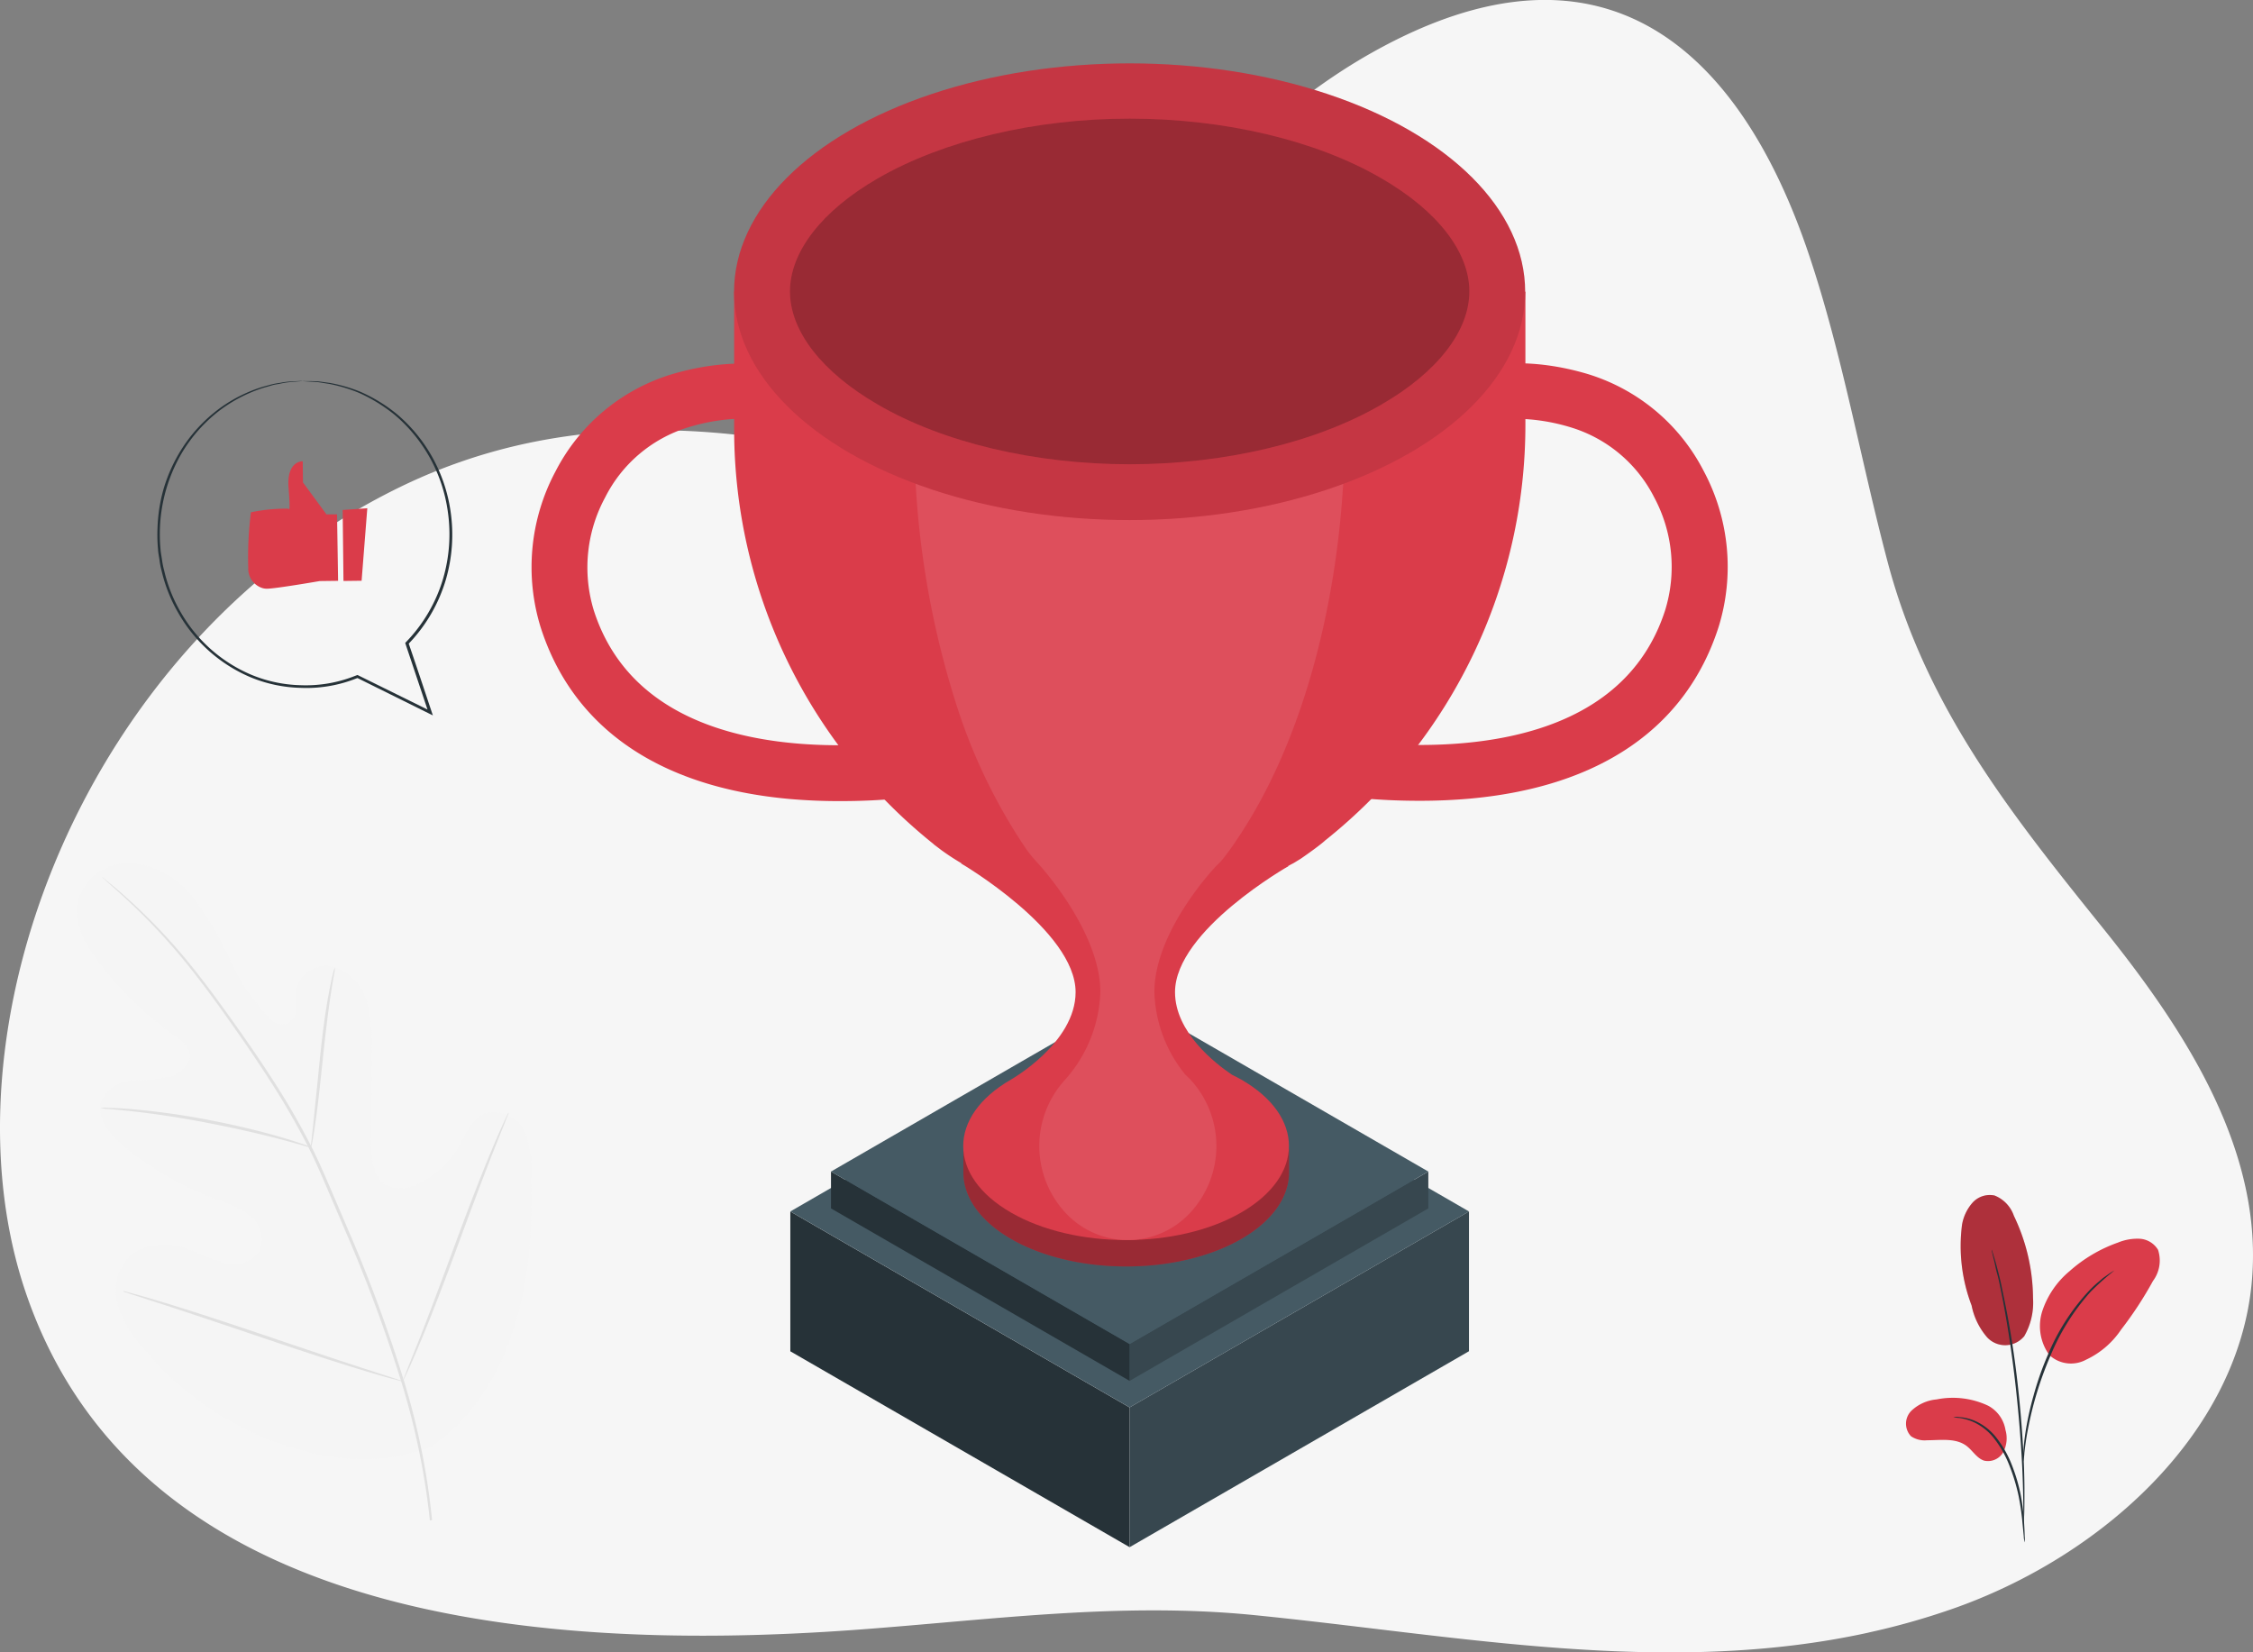 <svg xmlns="http://www.w3.org/2000/svg" width="167.607" height="122.921" viewBox="0 0 167.607 122.921">
  <rect x="0" y="0" width="167.607" height="122.921" fill="#808080" stroke="none"/>
  <g id="Group_9439" data-name="Group 9439" transform="translate(-708 14127.635)">
    <path id="Path_24804" data-name="Path 24804" d="M-1965.962,975.87c-15.12,3.321-30.576.21-45.724-1.3-9.973-.992-19.587.359-29.583,1.092-25.412,1.864-53.6-1.415-61.731-24.9-6.774-19.57,4.174-48.607,27.769-60.1,8.161-3.975,16.469-4.759,24.577-3.943,4.868.49,10.3,2.357,15.542.391,5.532-2.075,9.624-7.833,13.363-11.982,5.564-6.177,11.441-12.651,18.906-16.827,17.123-9.577,27.306-.24,32.45,15.111,2.5,7.463,3.829,15.241,5.844,22.831,2.857,10.766,9.054,18.585,16.035,27.248,6.214,7.717,12.031,16.74,11.029,26.53-1.135,11.11-11.145,20.222-22.306,24.106a53.543,53.543,0,0,1-6.171,1.739" transform="translate(2812.979 -14982.061)" fill="#f6f6f6"/>
    <g id="Customer_Survey-pana_1_" data-name="Customer Survey-pana (1)" transform="translate(615.1 -14174.918)">
      <g id="freepik--background-complete--inject-82" transform="translate(93.876 74.762)">
        <path id="Path_24713" data-name="Path 24713" d="M139.3,316.449c6.294-4.4,7.72-12.56,7.473-19.9a8.007,8.007,0,0,0-.49-3.59,2.493,2.493,0,0,0-3.04-1.292c-.908.427-1.3,1.486-1.813,2.36a7.162,7.162,0,0,1-2.872,2.744,2.73,2.73,0,0,1-2.514.228c-1.059-.584-1.181-2.044-1.176-3.262l.043-6.809a11.931,11.931,0,0,0-.367-3.618,3.781,3.781,0,0,0-2.374-2.562,2.3,2.3,0,0,0-2.847,1.534,11.693,11.693,0,0,0-.037,1.517,1.286,1.286,0,0,1-.749,1.207,1.463,1.463,0,0,1-1.338-.569,16.14,16.14,0,0,1-2.906-4.39,22.363,22.363,0,0,0-2.713-4.529,6.6,6.6,0,0,0-4.464-2.505,3.939,3.939,0,0,0-4.042,2.693c-.438,1.714.569,3.459,1.648,4.839a27.216,27.216,0,0,0,5.662,5.409,2.323,2.323,0,0,1,.948,1.016c.262.814-.507,1.62-1.307,1.887a14.113,14.113,0,0,1-2.847.319,2.725,2.725,0,0,0-2.337,1.423c-.5,1.244.541,2.562,1.566,3.416A23.343,23.343,0,0,0,123.3,298a7.878,7.878,0,0,1,2.562,1.244,2.256,2.256,0,0,1,.723,2.582,2.291,2.291,0,0,1-2.5.959,16.927,16.927,0,0,1-2.673-1.019c-1.674-.632-3.834-.518-4.908.931a3.875,3.875,0,0,0-.41,3.416,8.8,8.8,0,0,0,1.847,3.009,23.312,23.312,0,0,0,10,7.029c3.883,1.335,7.481,1.708,11.341.3" transform="translate(-108.234 -236.283)" fill="#f5f5f5"/>
        <path id="Path_24714" data-name="Path 24714" d="M144.1,324.5a53.361,53.361,0,0,0-1.993-10.037,108.581,108.581,0,0,0-4.333-11.751q-.652-1.534-1.292-3.023c-.427-.991-.854-1.973-1.324-2.909a54.535,54.535,0,0,0-3.026-5.218c-1.045-1.614-2.092-3.109-3.086-4.5s-1.944-2.662-2.847-3.789a43.146,43.146,0,0,0-4.717-4.985c-.6-.544-1.082-.951-1.423-1.221l-.384-.31a.811.811,0,0,0-.131-.1,1,1,0,0,0,.117.114l.362.325c.319.285.791.7,1.381,1.25a45.641,45.641,0,0,1,4.654,5.022q1.358,1.708,2.832,3.8c.985,1.392,2.027,2.887,3.063,4.5a54.93,54.93,0,0,1,3.006,5.207c.47.931.888,1.9,1.315,2.9l1.292,3.02a111.754,111.754,0,0,1,4.341,11.723,54.43,54.43,0,0,1,2.03,9.995" transform="translate(-112.933 -238.896)" fill="#e0e0e0"/>
        <path id="Path_24715" data-name="Path 24715" d="M174.166,313.672a2.276,2.276,0,0,0,.12-.518c.065-.336.14-.828.225-1.423.174-1.213.353-2.9.547-4.751s.4-3.533.586-4.74c.094-.6.174-1.09.233-1.423a2.376,2.376,0,0,0,.068-.527,2.437,2.437,0,0,0-.154.509c-.085.33-.191.817-.3,1.423-.231,1.2-.461,2.884-.652,4.745l-.481,4.754c-.06.569-.114,1.053-.154,1.44A2.487,2.487,0,0,0,174.166,313.672Z" transform="translate(-152.007 -255.799)" fill="#e0e0e0"/>
        <path id="Path_24716" data-name="Path 24716" d="M119.16,336.956a3.062,3.062,0,0,0,.623.074c.4.037.985.085,1.708.168,1.423.157,3.416.438,5.574.854s4.108.868,5.5,1.238c.7.182,1.261.342,1.651.453a3.509,3.509,0,0,0,.609.148,3.36,3.36,0,0,0-.569-.233c-.384-.134-.939-.319-1.637-.521-1.386-.41-3.331-.894-5.5-1.307a54.738,54.738,0,0,0-5.6-.783c-.72-.063-1.307-.088-1.708-.094a3.381,3.381,0,0,0-.655,0Z" transform="translate(-112.661 -282.015)" fill="#e0e0e0"/>
        <path id="Path_24717" data-name="Path 24717" d="M198.14,358.188a.9.9,0,0,0,.105-.191c.074-.154.162-.342.268-.569.231-.5.547-1.215.922-2.115.757-1.793,1.722-4.3,2.75-7.088s1.97-5.3,2.687-7.117l.854-2.138c.091-.233.165-.427.228-.569a.664.664,0,0,0,.065-.211.883.883,0,0,0-.105.194c-.074.151-.162.339-.268.569-.231.5-.547,1.215-.922,2.115-.757,1.793-1.722,4.3-2.75,7.091s-1.97,5.3-2.687,7.117c-.353.88-.641,1.6-.854,2.138-.091.233-.165.427-.228.584a.685.685,0,0,0-.065.191Z" transform="translate(-169.158 -282.91)" fill="#e0e0e0"/>
        <path id="Path_24718" data-name="Path 24718" d="M125,384.88a.979.979,0,0,0,.208.083l.6.2,2.229.72c1.882.612,4.469,1.483,7.33,2.451s5.46,1.819,7.356,2.391c.945.285,1.708.51,2.249.652l.618.162a.993.993,0,0,0,.219.043.871.871,0,0,0-.208-.085l-.6-.2-2.229-.723c-1.882-.609-4.472-1.483-7.33-2.451s-5.46-1.819-7.356-2.391c-.945-.285-1.708-.51-2.249-.652l-.609-.168A.742.742,0,0,0,125,384.88Z" transform="translate(-116.839 -316.309)" fill="#e0e0e0"/>
        <g id="freepik--Trophy--inject-2" transform="translate(-131.142 -251.584)">
          <path id="Path_26055" data-name="Path 26055" d="M249.86,407.644v-10.4l25.246-14.577v10.4Z" transform="translate(-35.658 -68.447)" fill="#37474f"/>
          <path id="Path_26056" data-name="Path 26056" d="M229.631,407.644,204.39,393.073v-10.4l25.241,14.577Z" transform="translate(-15.429 -68.447)" fill="#263238"/>
          <path id="Path_26057" data-name="Path 26057" d="M229.631,385.564,204.39,370.987l25.241-14.577,25.246,14.577Z" transform="translate(-15.429 -56.764)" fill="#455a64"/>
          <path id="Path_26058" data-name="Path 26058" d="M249.86,392.891v-2.742l22.221-12.829v2.742Z" transform="translate(-35.658 -66.066)" fill="#37474f"/>
          <path id="Path_26059" data-name="Path 26059" d="M232.055,392.891,209.84,380.062V377.32l22.215,12.829Z" transform="translate(-17.854 -66.066)" fill="#263238"/>
          <path id="Path_26060" data-name="Path 26060" d="M232.055,379.867,209.84,367.039l22.215-12.829,22.221,12.829Z" transform="translate(-17.854 -55.785)" fill="#455a64"/>
          <path id="Path_26061" data-name="Path 26061" d="M192.564,301.594c-1.182,0-2.42-.05-3.686-.161-9.7-.877-16.1-5.3-18.491-12.768a15.121,15.121,0,0,1,1.11-11.607,14.433,14.433,0,0,1,8.643-7.216c8.327-2.47,15.637.944,17.819,8.293h0l6.528,21.971-2.148.5A47.145,47.145,0,0,1,192.564,301.594ZM185.5,273.139a14.479,14.479,0,0,0-4.169.661,10.3,10.3,0,0,0-6.151,5.212,10.936,10.936,0,0,0-.838,8.4c3.7,11.518,19.118,10.381,24.88,9.526l-5.235-17.625h0a8.447,8.447,0,0,0-8.488-6.173Z" transform="translate(0 -17.896)" fill="#da3c4a"/>
          <path id="Path_26062" data-name="Path 26062" d="M269.513,300.56l-2.143-.5,6.517-21.966h0c2.187-7.35,9.515-10.764,17.825-8.293a14.433,14.433,0,0,1,8.643,7.216,15.121,15.121,0,0,1,1.11,11.607c-2.4,7.472-8.8,11.89-18.5,12.767-1.26.111-2.5.161-3.68.161A47.3,47.3,0,0,1,269.513,300.56Zm8.327-21.283h0L272.61,296.9c5.757.855,21.177,1.993,24.88-9.526a10.936,10.936,0,0,0-.81-8.382,10.314,10.314,0,0,0-6.151-5.2,14.544,14.544,0,0,0-4.174-.661,8.447,8.447,0,0,0-8.488,6.139Z" transform="translate(-43.448 -17.878)" fill="#da3c4a"/>
          <path id="Path_26063" data-name="Path 26063" d="M251.411,370.095a7.316,7.316,0,0,0-3.153-3.2c-4.73-2.726-12.4-2.726-17.131,0a7.317,7.317,0,0,0-3.153,3.2h-.394v1.743c0,1.787,1.182,3.58,3.547,4.946,4.73,2.731,12.4,2.731,17.131,0,2.365-1.366,3.547-3.159,3.547-4.946v-1.743Z" transform="translate(-25.746 -60.518)" fill="#da3c4a"/>
          <path id="Path_26064" data-name="Path 26064" d="M251.411,370.095a7.316,7.316,0,0,0-3.153-3.2c-4.73-2.726-12.4-2.726-17.131,0a7.317,7.317,0,0,0-3.153,3.2h-.394v1.743c0,1.787,1.182,3.58,3.547,4.946,4.73,2.731,12.4,2.731,17.131,0,2.365-1.366,3.547-3.159,3.547-4.946v-1.743Z" transform="translate(-25.746 -60.518)" opacity="0.3"/>
          <path id="Path_26065" data-name="Path 26065" d="M248.1,352.1c-.222-.128-.455-.244-.694-.361-1.266-.855-4.241-3.17-4.241-6.145,0-4.6,8.482-9.4,8.482-9.4L227.22,336s8.549,5,8.549,9.592c0,3.78-4.813,6.506-4.813,6.506-4.73,2.731-4.73,7.155,0,9.887s12.4,2.731,17.131,0S252.827,354.818,248.1,352.1Z" transform="translate(-25.586 -47.683)" fill="#da3c4a"/>
          <path id="Path_26066" data-name="Path 26066" d="M196.86,259.42v10.208a39.518,39.518,0,0,0,14.81,30.858l.05.05.555.422c.45.328.938.649,1.465.96a24.491,24.491,0,0,0,10.836,2.914,28.518,28.518,0,0,0,3.081,0,24.52,24.52,0,0,0,10.83-2.914l.511-.311s1.3-.888,1.815-1.354a.321.321,0,0,1,.067-.056,39.54,39.54,0,0,0,14.844-30.892V259.42Z" transform="translate(-12.079 -13.614)" fill="#da3c4a"/>
          <path id="Path_26067" data-name="Path 26067" d="M221,259.42v10.208a66.229,66.229,0,0,0,3.175,20.645,41.665,41.665,0,0,0,4.9,10.231l.033.05c.094.139.189.283.289.422a11.655,11.655,0,0,0,.8.96s4.646,5,4.646,9.592a10.336,10.336,0,0,1-2.615,6.5,7.3,7.3,0,0,0,0,9.886,6.317,6.317,0,0,0,9.315,0,7.289,7.289,0,0,0,0-9.886c-.122-.128-.244-.244-.372-.361a10.17,10.17,0,0,1-2.309-6.145c0-4.6,4.613-9.4,4.613-9.4h0l.194-.183.278-.311s.7-.888.983-1.354a.476.476,0,0,1,.039-.056c5.04-7.411,8.071-18.724,8.071-30.892v-9.9Z" transform="translate(-22.818 -13.614)" fill="#da3c4a"/>
          <path id="Path_26068" data-name="Path 26068" d="M221,259.42v10.208a66.229,66.229,0,0,0,3.175,20.645,41.665,41.665,0,0,0,4.9,10.231l.033.05c.094.139.189.283.289.422a11.655,11.655,0,0,0,.8.96s4.646,5,4.646,9.592a10.336,10.336,0,0,1-2.615,6.5,7.3,7.3,0,0,0,0,9.886,6.317,6.317,0,0,0,9.315,0,7.289,7.289,0,0,0,0-9.886c-.122-.128-.244-.244-.372-.361a10.17,10.17,0,0,1-2.309-6.145c0-4.6,4.613-9.4,4.613-9.4h0l.194-.183.278-.311s.7-.888.983-1.354a.476.476,0,0,1,.039-.056c5.04-7.411,8.071-18.724,8.071-30.892v-9.9Z" transform="translate(-22.818 -13.614)" fill="#fff" opacity="0.1"/>
          <ellipse id="Ellipse_1487" data-name="Ellipse 1487" cx="29.426" cy="16.986" rx="29.426" ry="16.986" transform="translate(184.775 228.82)" fill="#da3c4a"/>
          <ellipse id="Ellipse_1488" data-name="Ellipse 1488" cx="29.426" cy="16.986" rx="29.426" ry="16.986" transform="translate(184.775 228.82)" opacity="0.1"/>
          <path id="Path_26069" data-name="Path 26069" d="M229.609,261.933c-7.039,0-13.878-1.61-18.729-4.441-4.158-2.4-6.539-5.468-6.539-8.415s2.381-6.017,6.539-8.415c4.868-2.809,11.691-4.441,18.729-4.441s13.878,1.61,18.729,4.441c4.158,2.4,6.545,5.468,6.545,8.415s-2.387,6.017-6.545,8.415C243.475,260.323,236.647,261.933,229.609,261.933Z" transform="translate(-15.407 -3.292)" fill="#da3c4a"/>
          <path id="Path_26070" data-name="Path 26070" d="M229.609,261.933c-7.039,0-13.878-1.61-18.729-4.441-4.158-2.4-6.539-5.468-6.539-8.415s2.381-6.017,6.539-8.415c4.868-2.809,11.691-4.441,18.729-4.441s13.878,1.61,18.729,4.441c4.158,2.4,6.545,5.468,6.545,8.415s-2.387,6.017-6.545,8.415C243.475,260.323,236.647,261.933,229.609,261.933Z" transform="translate(-15.407 -3.292)" opacity="0.3"/>
        </g>
      </g>
      <g id="freepik--Plant--inject-82" transform="translate(234.692 136.177)">
        <path id="Path_24793" data-name="Path 24793" d="M609.868,384.325a1.833,1.833,0,0,1-2.733.06,5.166,5.166,0,0,1-1.159-2.374,12.434,12.434,0,0,1-.712-6,3.326,3.326,0,0,1,.769-1.631,1.731,1.731,0,0,1,1.648-.549,2.488,2.488,0,0,1,1.443,1.514,14.324,14.324,0,0,1,1.423,6.137,5.006,5.006,0,0,1-.672,2.847" transform="translate(-601.096 -373.794)" fill="#da3c4a"/>
        <g id="Group_7816" data-name="Group 7816" transform="translate(4.02)" opacity="0.2">
          <path id="Path_24794" data-name="Path 24794" d="M609.868,384.325a1.833,1.833,0,0,1-2.733.06,5.166,5.166,0,0,1-1.159-2.374,12.434,12.434,0,0,1-.712-6,3.326,3.326,0,0,1,.769-1.631,1.731,1.731,0,0,1,1.648-.549,2.488,2.488,0,0,1,1.443,1.514,14.324,14.324,0,0,1,1.423,6.137,5.006,5.006,0,0,1-.672,2.847" transform="translate(-605.116 -373.794)"/>
        </g>
        <path id="Path_24795" data-name="Path 24795" d="M597.105,427.376a6.157,6.157,0,0,0-3.832-.467,3.131,3.131,0,0,0-1.887.854,1.358,1.358,0,0,0-.02,1.884,1.8,1.8,0,0,0,1.19.3c1.011,0,2.132-.188,2.938.418.461.347.769.925,1.318,1.1a1.306,1.306,0,0,0,1.423-.638,2.228,2.228,0,0,0,.162-1.642A2.5,2.5,0,0,0,597.105,427.376Z" transform="translate(-590.995 -411.703)" fill="#da3c4a"/>
        <path id="Path_24796" data-name="Path 24796" d="M626.787,393.958a3.659,3.659,0,0,1-.569-3.4,6.548,6.548,0,0,1,2.013-2.921,10.819,10.819,0,0,1,3.6-2.126,3.793,3.793,0,0,1,1.623-.285,1.708,1.708,0,0,1,1.358.823,2.541,2.541,0,0,1-.376,2.317,27.5,27.5,0,0,1-2.374,3.624,6.387,6.387,0,0,1-2.6,2.232,2.364,2.364,0,0,1-2.778-.384" transform="translate(-616.062 -381.972)" fill="#da3c4a"/>
        <path id="Path_24797" data-name="Path 24797" d="M608.666,441.115a2.183,2.183,0,0,1-.065-.461c-.031-.333-.074-.757-.122-1.258a18.2,18.2,0,0,0-.285-1.845,14.312,14.312,0,0,0-.672-2.181,7.97,7.97,0,0,0-1.113-1.97A4.154,4.154,0,0,0,605,432.23a3.938,3.938,0,0,0-1.184-.37,2.221,2.221,0,0,1-.458-.065,1.943,1.943,0,0,1,.467,0,3.621,3.621,0,0,1,1.235.322,4.175,4.175,0,0,1,1.483,1.181,7.881,7.881,0,0,1,1.153,2.01,13.409,13.409,0,0,1,.666,2.215,15.294,15.294,0,0,1,.245,1.87c.04.535.057.968.063,1.267A2.173,2.173,0,0,1,608.666,441.115Z" transform="translate(-599.84 -415.274)" fill="#263238"/>
        <path id="Path_24798" data-name="Path 24798" d="M615.74,408.879a1.144,1.144,0,0,1,0-.214v-.612c0-.53,0-1.3-.028-2.249-.046-1.9-.211-4.518-.527-7.4s-.74-5.471-1.122-7.33c-.091-.467-.182-.885-.285-1.253s-.151-.686-.219-.942-.105-.438-.142-.595a.735.735,0,0,1-.037-.214,1.06,1.06,0,0,1,.074.2l.177.586c.08.253.159.569.253.937s.2.783.285,1.25a69.626,69.626,0,0,1,1.181,7.339c.316,2.886.458,5.514.47,7.416,0,.951,0,1.722-.031,2.255-.017.248-.028.45-.04.612a.685.685,0,0,1-.009.214Z" transform="translate(-607.008 -384.006)" fill="#263238"/>
        <path id="Path_24799" data-name="Path 24799" d="M621.6,407.718a3.944,3.944,0,0,1,0-.641c.026-.41.083-1,.2-1.731a23.209,23.209,0,0,1,.569-2.525,22.537,22.537,0,0,1,1.048-2.986,15.943,15.943,0,0,1,3.1-4.825,8.022,8.022,0,0,1,.732-.678c.111-.094.211-.188.31-.262l.285-.2a4.157,4.157,0,0,1,.538-.344,19.909,19.909,0,0,0-1.762,1.574,16.713,16.713,0,0,0-3.02,4.822,25.979,25.979,0,0,0-1.66,5.457c-.14.717-.208,1.307-.256,1.708a3.958,3.958,0,0,1-.077.626Z" transform="translate(-612.876 -387.912)" fill="#263238"/>
      </g>
      <g id="freepik--speech-bubble--inject-82" transform="translate(104.604 75.617)">
        <path id="Path_24800" data-name="Path 24800" d="M243.2,41.618a1.9,1.9,0,0,1-.2.026l-.569.048a6.31,6.31,0,0,0-.934.134c-.185.04-.387.057-.592.12s-.427.125-.658.191a10.963,10.963,0,0,0-3.131,1.6,11.168,11.168,0,0,0-3.055,3.479,11.956,11.956,0,0,0-1.449,6.929c.017.262.074.521.111.786a5.955,5.955,0,0,0,.159.789,11.14,11.14,0,0,0,1.224,3.091,10.991,10.991,0,0,0,5.246,4.66,10.18,10.18,0,0,0,3.672.783,9.9,9.9,0,0,0,3.817-.6l.373-.142.048-.017.046.02,5.409,2.67-.157.139-1.725-5.15-.02-.065.046-.048a11.466,11.466,0,0,0,2.77-4.725,11.794,11.794,0,0,0,.353-5,11.5,11.5,0,0,0-3.923-7.168,11.955,11.955,0,0,0-2.662-1.651,11.549,11.549,0,0,0-2.24-.678l-.837-.131-.618-.037-.379-.026a.635.635,0,0,1-.128-.014.544.544,0,0,1,.128,0h.379l.623.017.854.117a11.3,11.3,0,0,1,2.277.652,11.743,11.743,0,0,1,2.707,1.645,11.529,11.529,0,0,1,2.514,2.966,11.7,11.7,0,0,1,1.506,4.27,11.956,11.956,0,0,1-.342,5.087,11.637,11.637,0,0,1-2.81,4.822l.02-.114c.569,1.651,1.139,3.373,1.731,5.147l.088.259-.245-.12L247.221,63.7h.094l-.381.145a10.063,10.063,0,0,1-3.9.606,10.379,10.379,0,0,1-3.752-.8,11.207,11.207,0,0,1-5.343-4.765,11.328,11.328,0,0,1-1.244-3.131,5.56,5.56,0,0,1-.157-.8c-.037-.268-.1-.529-.111-.8a11.65,11.65,0,0,1-.04-1.571,12.073,12.073,0,0,1,.453-2.935,11.859,11.859,0,0,1,1.076-2.516,11.238,11.238,0,0,1,3.131-3.5,10.852,10.852,0,0,1,3.174-1.577l.669-.182a5.908,5.908,0,0,1,.595-.108,5.8,5.8,0,0,1,.942-.114l.584-.028Z" transform="translate(-232.374 -41.617)" fill="#263238"/>
        <path id="Path_24801" data-name="Path 24801" d="M262.726,66.571h-.788l-1.748-2.377-.017-1.574s-1.218-.06-1.053,1.993,0,1.534,0,1.534a12.751,12.751,0,0,0-2.8.268,26.349,26.349,0,0,0-.2,4.128,1.509,1.509,0,0,0,1.1,1.523,1.187,1.187,0,0,0,.285.034c.646,0,3.934-.569,3.934-.569l1.364-.017Z" transform="translate(-249.356 -56.641)" fill="#da3c4a"/>
        <path id="Path_24802" data-name="Path 24802" d="M282.643,74.89l-.424,5.394-1.349.017-.06-5.281Z" transform="translate(-267.022 -65.418)" fill="#da3c4a"/>
      </g>
    </g>
  </g>
</svg>
